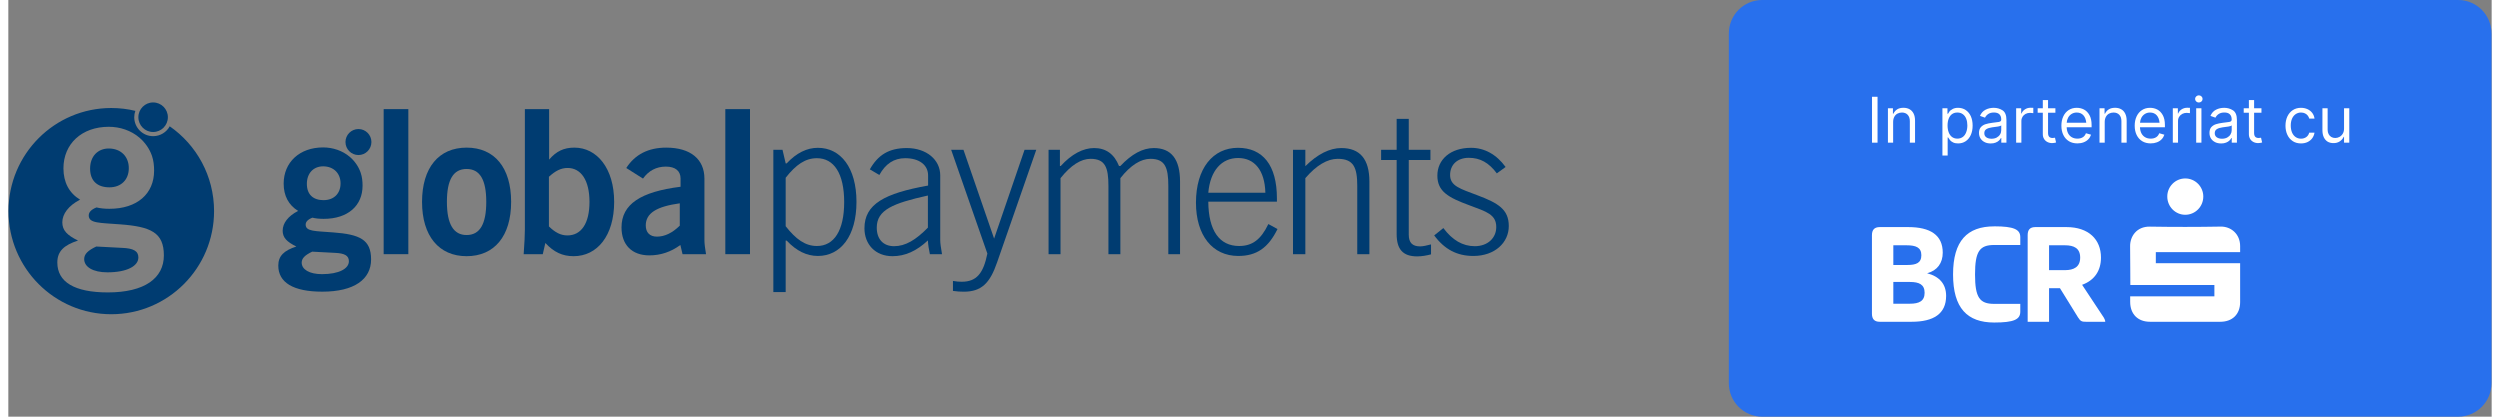 <?xml version="1.0" encoding="UTF-8"?>
<svg xmlns="http://www.w3.org/2000/svg" xmlns:xlink="http://www.w3.org/1999/xlink" width="300px" height="50px" viewBox="0 0 298 50" version="1.1">
<rect x="0" y="0" width="298" height="50" fill="#808080" stroke="none"/>
<g id="surface1">
<path style=" stroke:none;fill-rule:nonzero;fill:rgb(15.686%,43.922%,92.941%);fill-opacity:1;" d="M 210.461 0 L 293.98 0 C 296.188 0 297.98 1.797 297.98 4.016 L 297.98 45.984 C 297.98 48.203 296.188 50 293.98 50 L 210.461 50 C 208.25 50 206.461 48.203 206.461 45.984 L 206.461 4.016 C 206.461 1.797 208.25 0 210.461 0 Z M 210.461 0 "/>
<path style=" stroke:none;fill-rule:nonzero;fill:rgb(100%,100%,100%);fill-opacity:1;" d="M 224.305 17.121 L 223.641 17.121 L 223.641 11.613 L 224.305 11.613 Z M 224.305 17.121 "/>
<path style=" stroke:none;fill-rule:nonzero;fill:rgb(100%,100%,100%);fill-opacity:1;" d="M 226.176 17.121 L 225.551 17.121 L 225.551 12.988 L 226.152 12.988 L 226.152 13.637 L 226.215 13.637 C 226.312 13.418 226.465 13.246 226.664 13.121 C 226.863 12.996 227.113 12.934 227.414 12.934 C 227.695 12.934 227.938 12.992 228.148 13.109 C 228.355 13.223 228.516 13.398 228.633 13.629 C 228.75 13.863 228.805 14.152 228.805 14.496 L 228.805 17.117 L 228.18 17.117 L 228.18 14.539 C 228.18 14.215 228.094 13.965 227.926 13.781 C 227.758 13.598 227.527 13.504 227.234 13.504 C 227.027 13.504 226.848 13.551 226.688 13.637 C 226.527 13.727 226.402 13.855 226.312 14.027 C 226.223 14.199 226.176 14.402 226.176 14.637 Z M 226.176 17.121 "/>
<path style=" stroke:none;fill-rule:nonzero;fill:rgb(100%,100%,100%);fill-opacity:1;" d="M 232.094 12.988 L 232.695 12.988 L 232.695 13.645 L 232.77 13.645 C 232.781 13.629 232.828 13.555 232.91 13.418 C 232.996 13.285 233.133 13.172 233.32 13.078 C 233.504 12.984 233.719 12.938 233.965 12.938 C 234.309 12.938 234.609 13.023 234.875 13.199 C 235.141 13.375 235.348 13.621 235.496 13.941 C 235.641 14.266 235.715 14.637 235.715 15.066 C 235.715 15.496 235.641 15.875 235.496 16.199 C 235.348 16.523 235.141 16.773 234.879 16.949 C 234.613 17.125 234.312 17.211 233.969 17.211 C 233.73 17.211 233.527 17.172 233.367 17.09 C 233.207 17.008 233.086 16.922 233.012 16.828 C 232.934 16.738 232.852 16.621 232.77 16.488 L 232.719 16.488 L 232.719 18.668 L 232.09 18.668 L 232.09 12.992 Z M 234.543 16.43 C 234.723 16.293 234.855 16.102 234.945 15.863 C 235.035 15.625 235.082 15.355 235.082 15.055 C 235.082 14.758 235.039 14.492 234.949 14.258 C 234.859 14.023 234.723 13.84 234.543 13.707 C 234.363 13.57 234.145 13.504 233.887 13.504 C 233.629 13.504 233.422 13.566 233.242 13.695 C 233.066 13.824 232.934 14.004 232.844 14.238 C 232.754 14.469 232.707 14.742 232.707 15.055 C 232.707 15.371 232.754 15.645 232.844 15.883 C 232.934 16.121 233.07 16.309 233.246 16.441 C 233.426 16.57 233.637 16.637 233.887 16.637 C 234.133 16.637 234.359 16.566 234.539 16.43 Z M 234.543 16.43 "/>
<path style=" stroke:none;fill-rule:nonzero;fill:rgb(100%,100%,100%);fill-opacity:1;" d="M 237.172 17.062 C 236.961 16.965 236.793 16.816 236.668 16.625 C 236.543 16.434 236.48 16.207 236.48 15.945 C 236.48 15.652 236.559 15.422 236.707 15.254 C 236.855 15.09 237.043 14.973 237.266 14.902 C 237.488 14.832 237.762 14.773 238.082 14.734 L 238.418 14.691 C 238.621 14.672 238.77 14.648 238.863 14.633 C 238.953 14.613 239.023 14.582 239.074 14.543 C 239.121 14.5 239.148 14.438 239.148 14.355 L 239.148 14.336 C 239.148 14.066 239.074 13.859 238.926 13.715 C 238.777 13.57 238.559 13.5 238.27 13.5 C 237.984 13.5 237.77 13.562 237.59 13.68 C 237.41 13.801 237.281 13.949 237.203 14.121 L 236.598 13.906 C 236.746 13.562 236.973 13.312 237.27 13.164 C 237.566 13.012 237.895 12.938 238.25 12.938 C 238.641 12.938 238.992 13.039 239.305 13.238 C 239.617 13.438 239.773 13.828 239.773 14.398 L 239.773 17.121 L 239.156 17.121 L 239.156 16.559 L 239.109 16.559 C 239.062 16.66 238.984 16.766 238.883 16.863 C 238.777 16.965 238.645 17.047 238.477 17.113 C 238.309 17.184 238.109 17.215 237.887 17.215 C 237.621 17.215 237.383 17.168 237.172 17.066 Z M 238.609 16.504 C 238.785 16.406 238.918 16.281 239.012 16.125 C 239.105 15.969 239.148 15.801 239.148 15.629 L 239.148 15.043 C 239.102 15.102 238.973 15.148 238.762 15.184 C 238.551 15.219 238.316 15.25 238.051 15.281 C 237.762 15.32 237.535 15.391 237.367 15.496 C 237.199 15.598 237.117 15.762 237.117 15.98 C 237.117 16.203 237.195 16.359 237.355 16.477 C 237.516 16.59 237.727 16.648 237.984 16.648 C 238.227 16.648 238.434 16.598 238.609 16.504 Z M 238.609 16.504 "/>
<path style=" stroke:none;fill-rule:nonzero;fill:rgb(100%,100%,100%);fill-opacity:1;" d="M 240.938 12.988 L 241.543 12.988 L 241.543 13.617 L 241.59 13.617 C 241.664 13.41 241.801 13.246 242 13.121 C 242.195 12.992 242.418 12.93 242.664 12.93 C 242.785 12.93 242.898 12.93 242.996 12.938 L 242.996 13.578 C 242.848 13.555 242.719 13.543 242.605 13.543 C 242.406 13.543 242.23 13.586 242.07 13.668 C 241.914 13.754 241.789 13.867 241.699 14.016 C 241.613 14.16 241.566 14.324 241.566 14.512 L 241.566 17.121 L 240.938 17.121 Z M 240.938 12.988 "/>
<path style=" stroke:none;fill-rule:nonzero;fill:rgb(100%,100%,100%);fill-opacity:1;" d="M 244.766 12.004 L 244.766 12.988 L 245.648 12.988 L 245.648 13.527 L 244.766 13.527 L 244.766 15.938 C 244.766 16.152 244.809 16.309 244.898 16.41 C 244.984 16.508 245.125 16.559 245.316 16.559 C 245.402 16.559 245.496 16.547 245.598 16.527 L 245.73 17.098 C 245.668 17.117 245.598 17.137 245.512 17.148 C 245.426 17.164 245.344 17.172 245.258 17.172 C 245.039 17.172 244.844 17.125 244.676 17.035 C 244.504 16.945 244.375 16.82 244.281 16.66 C 244.184 16.5 244.137 16.316 244.137 16.105 L 244.137 13.527 L 243.52 13.527 L 243.52 12.988 L 244.137 12.988 L 244.137 12.004 Z M 244.766 12.004 "/>
<path style=" stroke:none;fill-rule:nonzero;fill:rgb(100%,100%,100%);fill-opacity:1;" d="M 247.27 16.945 C 246.977 16.766 246.758 16.52 246.602 16.199 C 246.445 15.879 246.367 15.508 246.367 15.086 C 246.367 14.668 246.441 14.297 246.594 13.969 C 246.746 13.641 246.961 13.391 247.242 13.207 C 247.52 13.027 247.844 12.938 248.207 12.938 C 248.52 12.938 248.809 13.004 249.074 13.141 C 249.344 13.281 249.562 13.504 249.734 13.812 C 249.906 14.121 249.992 14.516 249.992 14.996 L 249.992 15.27 L 247 15.27 C 247.012 15.559 247.07 15.805 247.18 16.012 C 247.293 16.215 247.441 16.371 247.633 16.477 C 247.82 16.582 248.043 16.637 248.289 16.637 C 248.539 16.637 248.754 16.582 248.93 16.473 C 249.109 16.363 249.234 16.203 249.312 15.988 L 249.926 16.164 C 249.859 16.371 249.754 16.555 249.602 16.711 C 249.449 16.871 249.262 16.992 249.035 17.078 C 248.809 17.164 248.562 17.207 248.289 17.207 C 247.898 17.207 247.559 17.121 247.266 16.945 Z M 249.352 14.727 C 249.316 14.352 249.203 14.055 249.008 13.836 C 248.812 13.617 248.543 13.504 248.207 13.504 C 247.977 13.504 247.77 13.562 247.594 13.672 C 247.414 13.785 247.277 13.93 247.176 14.117 C 247.078 14.305 247.02 14.504 247.004 14.727 Z M 249.352 14.727 "/>
<path style=" stroke:none;fill-rule:nonzero;fill:rgb(100%,100%,100%);fill-opacity:1;" d="M 251.566 17.121 L 250.941 17.121 L 250.941 12.988 L 251.547 12.988 L 251.547 13.637 L 251.605 13.637 C 251.707 13.418 251.855 13.246 252.059 13.121 C 252.258 12.996 252.508 12.934 252.809 12.934 C 253.086 12.934 253.332 12.992 253.539 13.109 C 253.75 13.223 253.91 13.398 254.023 13.629 C 254.141 13.863 254.199 14.152 254.199 14.496 L 254.199 17.117 L 253.57 17.117 L 253.57 14.539 C 253.57 14.215 253.488 13.965 253.32 13.781 C 253.152 13.598 252.918 13.504 252.625 13.504 C 252.422 13.504 252.238 13.551 252.078 13.637 C 251.918 13.727 251.797 13.855 251.703 14.027 C 251.613 14.199 251.566 14.402 251.566 14.637 Z M 251.566 17.121 "/>
<path style=" stroke:none;fill-rule:nonzero;fill:rgb(100%,100%,100%);fill-opacity:1;" d="M 256.066 16.945 C 255.773 16.766 255.555 16.52 255.398 16.199 C 255.242 15.879 255.164 15.508 255.164 15.086 C 255.164 14.668 255.238 14.297 255.391 13.969 C 255.543 13.641 255.758 13.391 256.039 13.207 C 256.316 13.027 256.641 12.938 257.004 12.938 C 257.316 12.938 257.605 13.004 257.871 13.141 C 258.141 13.281 258.359 13.504 258.531 13.812 C 258.703 14.121 258.789 14.516 258.789 14.996 L 258.789 15.27 L 255.797 15.27 C 255.809 15.559 255.867 15.805 255.977 16.012 C 256.09 16.215 256.238 16.371 256.43 16.477 C 256.617 16.582 256.84 16.637 257.086 16.637 C 257.336 16.637 257.551 16.582 257.727 16.473 C 257.906 16.363 258.031 16.203 258.109 15.988 L 258.723 16.164 C 258.656 16.371 258.551 16.555 258.398 16.711 C 258.246 16.871 258.059 16.992 257.832 17.078 C 257.605 17.164 257.359 17.207 257.086 17.207 C 256.695 17.207 256.355 17.121 256.066 16.945 Z M 258.148 14.727 C 258.113 14.352 258 14.055 257.805 13.836 C 257.609 13.617 257.34 13.504 257.004 13.504 C 256.773 13.504 256.566 13.562 256.391 13.672 C 256.215 13.785 256.074 13.93 255.973 14.117 C 255.875 14.305 255.816 14.504 255.801 14.727 Z M 258.148 14.727 "/>
<path style=" stroke:none;fill-rule:nonzero;fill:rgb(100%,100%,100%);fill-opacity:1;" d="M 259.738 12.988 L 260.344 12.988 L 260.344 13.617 L 260.387 13.617 C 260.465 13.41 260.602 13.246 260.797 13.121 C 260.996 12.992 261.219 12.93 261.465 12.93 C 261.586 12.93 261.695 12.93 261.793 12.938 L 261.793 13.578 C 261.648 13.555 261.516 13.543 261.402 13.543 C 261.207 13.543 261.031 13.586 260.871 13.668 C 260.711 13.754 260.59 13.867 260.5 14.016 C 260.41 14.16 260.363 14.324 260.363 14.512 L 260.363 17.121 L 259.738 17.121 Z M 259.738 12.988 "/>
<path style=" stroke:none;fill-rule:nonzero;fill:rgb(100%,100%,100%);fill-opacity:1;" d="M 262.543 12.176 C 262.457 12.09 262.41 11.988 262.41 11.871 C 262.41 11.754 262.457 11.652 262.543 11.57 C 262.633 11.484 262.738 11.441 262.859 11.441 C 262.984 11.441 263.09 11.484 263.18 11.57 C 263.266 11.652 263.309 11.754 263.309 11.871 C 263.309 11.988 263.266 12.09 263.18 12.176 C 263.09 12.258 262.984 12.301 262.859 12.301 C 262.738 12.301 262.633 12.258 262.543 12.176 Z M 262.543 12.988 L 263.172 12.988 L 263.172 17.121 L 262.543 17.121 Z M 262.543 12.988 "/>
<path style=" stroke:none;fill-rule:nonzero;fill:rgb(100%,100%,100%);fill-opacity:1;" d="M 264.828 17.062 C 264.613 16.965 264.445 16.816 264.32 16.625 C 264.199 16.434 264.137 16.207 264.137 15.945 C 264.137 15.652 264.211 15.422 264.359 15.254 C 264.512 15.09 264.695 14.973 264.922 14.902 C 265.145 14.832 265.418 14.773 265.734 14.734 L 266.074 14.691 C 266.277 14.672 266.426 14.648 266.516 14.633 C 266.609 14.613 266.68 14.582 266.727 14.543 C 266.777 14.5 266.801 14.438 266.801 14.355 L 266.801 14.336 C 266.801 14.066 266.727 13.859 266.578 13.715 C 266.43 13.57 266.211 13.5 265.926 13.5 C 265.637 13.5 265.422 13.562 265.242 13.68 C 265.062 13.801 264.934 13.949 264.855 14.121 L 264.254 13.906 C 264.402 13.562 264.625 13.312 264.922 13.164 C 265.219 13.012 265.547 12.938 265.902 12.938 C 266.293 12.938 266.645 13.039 266.957 13.238 C 267.27 13.438 267.43 13.828 267.43 14.398 L 267.43 17.121 L 266.809 17.121 L 266.809 16.559 L 266.766 16.559 C 266.715 16.66 266.641 16.766 266.535 16.863 C 266.434 16.965 266.297 17.047 266.129 17.113 C 265.961 17.184 265.766 17.215 265.543 17.215 C 265.277 17.215 265.039 17.168 264.824 17.066 Z M 266.266 16.504 C 266.441 16.406 266.574 16.281 266.664 16.125 C 266.758 15.969 266.805 15.801 266.805 15.629 L 266.805 15.043 C 266.758 15.102 266.629 15.148 266.418 15.184 C 266.207 15.219 265.969 15.25 265.707 15.281 C 265.418 15.32 265.188 15.391 265.023 15.496 C 264.855 15.598 264.77 15.762 264.77 15.98 C 264.77 16.203 264.852 16.359 265.012 16.477 C 265.172 16.59 265.379 16.648 265.641 16.648 C 265.883 16.648 266.09 16.598 266.266 16.504 Z M 266.266 16.504 "/>
<path style=" stroke:none;fill-rule:nonzero;fill:rgb(100%,100%,100%);fill-opacity:1;" d="M 269.492 12.004 L 269.492 12.988 L 270.375 12.988 L 270.375 13.527 L 269.492 13.527 L 269.492 15.938 C 269.492 16.152 269.535 16.309 269.625 16.41 C 269.711 16.508 269.852 16.559 270.043 16.559 C 270.133 16.559 270.227 16.547 270.324 16.527 L 270.457 17.098 C 270.398 17.117 270.328 17.137 270.242 17.148 C 270.156 17.164 270.07 17.172 269.984 17.172 C 269.766 17.172 269.57 17.125 269.402 17.035 C 269.234 16.945 269.102 16.82 269.008 16.66 C 268.914 16.5 268.867 16.316 268.867 16.105 L 268.867 13.527 L 268.246 13.527 L 268.246 12.988 L 268.867 12.988 L 268.867 12.004 Z M 269.492 12.004 "/>
<path style=" stroke:none;fill-rule:nonzero;fill:rgb(100%,100%,100%);fill-opacity:1;" d="M 274.133 16.938 C 273.852 16.754 273.633 16.504 273.484 16.18 C 273.332 15.859 273.258 15.492 273.258 15.082 C 273.258 14.668 273.336 14.293 273.488 13.969 C 273.645 13.641 273.863 13.391 274.145 13.207 C 274.426 13.027 274.75 12.938 275.113 12.938 C 275.402 12.938 275.66 12.992 275.895 13.098 C 276.129 13.203 276.32 13.355 276.469 13.551 C 276.617 13.746 276.707 13.973 276.742 14.23 L 276.109 14.23 C 276.074 14.098 276.016 13.977 275.93 13.871 C 275.844 13.758 275.734 13.672 275.598 13.605 C 275.461 13.539 275.301 13.504 275.121 13.504 C 274.879 13.504 274.664 13.57 274.477 13.699 C 274.289 13.828 274.145 14.008 274.043 14.242 C 273.941 14.477 273.891 14.75 273.891 15.059 C 273.891 15.367 273.941 15.652 274.039 15.891 C 274.141 16.129 274.285 16.312 274.473 16.445 C 274.656 16.574 274.875 16.641 275.121 16.641 C 275.367 16.641 275.582 16.574 275.758 16.445 C 275.934 16.316 276.051 16.141 276.105 15.918 L 276.742 15.918 C 276.703 16.164 276.613 16.383 276.473 16.582 C 276.332 16.777 276.145 16.93 275.914 17.043 C 275.68 17.156 275.414 17.211 275.121 17.211 C 274.742 17.211 274.41 17.121 274.129 16.938 Z M 274.133 16.938 "/>
<path style=" stroke:none;fill-rule:nonzero;fill:rgb(100%,100%,100%);fill-opacity:1;" d="M 280.285 12.988 L 280.914 12.988 L 280.914 17.121 L 280.285 17.121 L 280.285 16.418 L 280.242 16.418 C 280.137 16.645 279.98 16.828 279.773 16.965 C 279.562 17.105 279.312 17.176 279.02 17.172 C 278.754 17.176 278.523 17.117 278.324 17.004 C 278.129 16.887 277.973 16.711 277.859 16.477 C 277.746 16.242 277.691 15.957 277.691 15.613 L 277.691 12.988 L 278.316 12.988 L 278.316 15.574 C 278.316 15.773 278.355 15.945 278.434 16.094 C 278.512 16.246 278.621 16.359 278.758 16.438 C 278.895 16.52 279.051 16.559 279.223 16.559 C 279.391 16.562 279.559 16.52 279.719 16.438 C 279.883 16.352 280.02 16.223 280.125 16.055 C 280.23 15.883 280.285 15.68 280.285 15.438 Z M 280.285 12.988 "/>
<path style=" stroke:none;fill-rule:nonzero;fill:rgb(100%,100%,100%);fill-opacity:1;" d="M 223.633 28.227 C 223.633 27.59 223.918 27.25 224.57 27.25 L 227.988 27.25 C 230.641 27.25 232.129 28.211 232.129 30.32 C 232.129 31.566 231.473 32.469 230.254 32.789 C 231.738 33.18 232.535 34.086 232.535 35.508 C 232.535 37.656 231.031 38.613 228.395 38.613 L 224.57 38.613 C 223.918 38.613 223.633 38.277 223.633 37.637 Z M 227.879 31.797 C 228.926 31.797 229.562 31.566 229.562 30.625 C 229.562 29.684 228.891 29.434 227.793 29.434 L 226.199 29.434 L 226.199 31.797 L 227.883 31.797 Z M 228.199 36.445 C 229.297 36.445 229.953 36.129 229.953 35.133 C 229.953 34.141 229.297 33.836 228.199 33.836 L 226.199 33.836 L 226.199 36.445 Z M 228.199 36.445 "/>
<path style=" stroke:none;fill-rule:nonzero;fill:rgb(100%,100%,100%);fill-opacity:1;" d="M 238.305 27.16 C 240.676 27.16 241.434 27.535 241.434 28.457 L 241.434 29.398 L 238.305 29.398 C 236.551 29.398 236.004 30.164 236.004 32.934 C 236.004 35.703 236.551 36.465 238.305 36.465 L 241.434 36.465 L 241.434 37.406 C 241.434 38.332 240.676 38.703 238.305 38.703 C 235.066 38.703 233.367 36.965 233.367 32.934 C 233.367 28.902 235.066 27.164 238.305 27.164 Z M 238.305 27.16 "/>
<path style=" stroke:none;fill-rule:nonzero;fill:rgb(100%,100%,100%);fill-opacity:1;" d="M 242.32 28.211 C 242.32 27.59 242.586 27.25 243.242 27.25 L 246.977 27.25 C 249.629 27.25 251.117 28.727 251.117 30.91 C 251.117 32.488 250.336 33.641 248.852 34.176 L 251.469 38.133 C 251.559 38.293 251.629 38.453 251.629 38.613 L 249.328 38.613 C 248.848 38.613 248.672 38.578 248.371 38.098 L 246.195 34.582 L 244.887 34.582 L 244.887 38.613 L 242.32 38.613 Z M 244.887 29.434 L 244.887 32.418 L 246.797 32.418 C 247.875 32.418 248.621 32.027 248.621 30.91 C 248.621 29.789 247.879 29.434 246.797 29.434 Z M 244.887 29.434 "/>
<path style=" stroke:none;fill-rule:nonzero;fill:rgb(100%,100%,100%);fill-opacity:1;" d="M 254.621 35.562 L 264.727 35.562 L 264.727 34.199 L 254.641 34.199 C 254.633 34.043 254.637 30.973 254.613 29.555 C 254.598 28.344 255.422 27.168 256.977 27.195 C 259.812 27.242 262.648 27.242 265.484 27.191 C 266.707 27.168 267.82 28.07 267.816 29.535 C 267.816 29.738 267.816 29.988 267.816 30.254 L 257.699 30.254 L 257.699 31.582 L 267.816 31.582 C 267.816 31.762 267.82 34.836 267.816 36.266 C 267.812 37.707 266.895 38.609 265.441 38.613 C 262.629 38.613 259.816 38.613 257.004 38.613 C 255.543 38.613 254.625 37.695 254.621 36.23 C 254.621 36.027 254.621 35.82 254.621 35.562 "/>
<path style=" stroke:none;fill-rule:nonzero;fill:rgb(100%,100%,100%);fill-opacity:1;" d="M 261.23 25.773 C 260.035 25.773 259.066 24.785 259.074 23.57 C 259.078 22.379 260.051 21.41 261.238 21.414 C 262.422 21.414 263.395 22.391 263.395 23.582 C 263.398 24.793 262.426 25.773 261.23 25.773 "/>
<path style=" stroke:none;fill-rule:nonzero;fill:rgb(0%,23.529%,44.314%);fill-opacity:1;" d="M 37.844 24.016 C 39.059 24.016 39.867 23.23 39.867 22.012 C 39.867 20.797 39.035 19.961 37.773 19.961 C 36.633 19.961 35.824 20.77 35.824 22.062 C 35.824 23.352 36.586 24.02 37.844 24.02 M 35.203 31.516 C 35.203 32.324 36.109 32.898 37.633 32.898 C 39.703 32.898 40.867 32.23 40.867 31.348 C 40.867 30.656 40.32 30.391 39.203 30.344 L 36.465 30.199 C 35.609 30.605 35.203 30.988 35.203 31.516 M 32.922 27.672 C 32.922 26.789 33.562 25.93 34.777 25.309 C 33.633 24.613 33.039 23.492 33.039 22.039 C 33.039 19.484 34.941 17.691 37.773 17.691 C 38.934 17.691 40.094 18.07 40.98 18.828 C 41.57 19.332 42.031 19.992 42.281 20.727 C 42.453 21.223 42.508 21.754 42.508 22.277 C 42.508 24.688 40.746 26.262 37.844 26.262 C 37.32 26.262 36.867 26.215 36.488 26.121 C 35.941 26.332 35.68 26.621 35.68 26.953 C 35.68 27.789 36.82 27.719 38.961 27.887 C 42.176 28.125 43.531 28.746 43.531 31.133 C 43.531 33.52 41.508 35 37.676 35 C 34.18 35 32.395 33.898 32.395 31.871 C 32.395 30.703 33.086 30.059 34.559 29.582 C 33.441 29.031 32.918 28.531 32.918 27.672 "/>
<path style=" stroke:none;fill-rule:nonzero;fill:rgb(0%,23.529%,44.314%);fill-opacity:1;" d="M 43.57 17.043 C 43.57 17.906 42.871 18.605 42.016 18.605 C 41.156 18.605 40.457 17.906 40.457 17.043 C 40.457 16.184 41.156 15.484 42.016 15.484 C 42.871 15.484 43.57 16.184 43.57 17.043 "/>
<path style=" stroke:none;fill-rule:nonzero;fill:rgb(0%,23.529%,44.314%);fill-opacity:1;" d="M 45.039 13.094 L 48 13.094 L 48 30.5 L 45.039 30.5 Z M 45.039 13.094 "/>
<path style=" stroke:none;fill-rule:nonzero;fill:rgb(0%,23.529%,44.314%);fill-opacity:1;" d="M 54.992 28.203 C 56.59 28.203 57.352 26.887 57.352 24.227 C 57.352 21.57 56.59 20.277 54.992 20.277 C 53.391 20.277 52.629 21.57 52.629 24.227 C 52.629 26.887 53.414 28.203 54.992 28.203 M 54.992 17.715 C 58.332 17.715 60.336 20.109 60.336 24.227 C 60.336 28.348 58.309 30.742 54.992 30.742 C 51.672 30.742 49.645 28.32 49.645 24.227 C 49.645 20.133 51.648 17.715 54.992 17.715 "/>
<path style=" stroke:none;fill-rule:nonzero;fill:rgb(0%,23.529%,44.314%);fill-opacity:1;" d="M 67.09 28.25 C 68.738 28.25 69.738 26.836 69.738 24.227 C 69.738 21.621 68.715 20.156 67.113 20.156 C 66.301 20.156 65.637 20.516 64.871 21.211 L 64.871 27.172 C 65.609 27.891 66.281 28.25 67.09 28.25 M 61.984 27.582 L 61.984 13.098 L 64.895 13.098 L 64.895 19.152 C 65.754 18.148 66.66 17.715 67.926 17.715 C 70.621 17.715 72.699 20.184 72.699 24.23 C 72.699 28.277 70.672 30.742 67.832 30.742 C 66.496 30.742 65.469 30.262 64.441 29.16 L 64.133 30.504 L 61.84 30.504 C 61.938 29.16 61.984 28.18 61.984 27.582 "/>
<path style=" stroke:none;fill-rule:nonzero;fill:rgb(0%,23.529%,44.314%);fill-opacity:1;" d="M 76.492 27.055 C 76.492 27.891 76.969 28.395 77.828 28.395 C 78.758 28.395 79.668 27.965 80.574 27.078 L 80.574 24.398 C 77.805 24.781 76.492 25.57 76.492 27.055 M 80.645 29.398 C 79.5 30.238 78.258 30.645 76.922 30.645 C 74.824 30.645 73.582 29.375 73.582 27.293 C 73.582 24.492 75.895 23.008 80.668 22.41 L 80.668 21.43 C 80.668 20.52 80.051 19.992 78.902 19.992 C 77.758 19.992 76.828 20.492 76.16 21.43 L 74.152 20.16 C 75.203 18.531 76.801 17.715 78.949 17.715 C 81.887 17.715 83.531 19.129 83.531 21.43 L 83.531 28.805 C 83.531 29.234 83.605 29.809 83.723 30.504 L 80.906 30.504 L 80.645 29.402 Z M 80.645 29.398 "/>
<path style=" stroke:none;fill-rule:nonzero;fill:rgb(0%,23.529%,44.314%);fill-opacity:1;" d="M 86.039 13.094 L 89 13.094 L 89 30.5 L 86.039 30.5 Z M 86.039 13.094 "/>
<path style=" stroke:none;fill-rule:nonzero;fill:rgb(0%,23.529%,44.314%);fill-opacity:1;" d="M 93.281 27.148 C 94.523 28.73 95.645 29.52 97.031 29.52 C 99.082 29.52 100.301 27.676 100.301 24.25 C 100.301 20.828 99.082 18.984 97.031 18.984 C 95.645 18.984 94.523 19.75 93.281 21.328 Z M 91.801 17.977 L 92.902 17.977 L 93.281 19.605 L 93.402 19.605 C 94.57 18.359 95.812 17.738 97.148 17.738 C 99.867 17.738 101.777 20.109 101.777 24.227 C 101.777 28.344 99.867 30.715 97.148 30.715 C 95.812 30.715 94.57 30.117 93.402 28.871 L 93.281 28.871 L 93.281 35.051 L 91.801 35.051 Z M 91.801 17.977 "/>
<path style=" stroke:none;fill-rule:nonzero;fill:rgb(0%,23.529%,44.314%);fill-opacity:1;" d="M 110.348 23.461 C 106.145 24.395 104.211 25.188 104.211 27.316 C 104.211 28.707 105 29.543 106.289 29.543 C 107.648 29.543 108.891 28.801 110.348 27.316 Z M 110.348 28.852 C 108.984 30.121 107.625 30.742 106.098 30.742 C 104.047 30.742 102.734 29.328 102.734 27.391 C 102.734 24.492 105.145 23.199 110.371 22.266 L 110.371 21.043 C 110.371 19.824 109.344 18.984 107.625 18.984 C 106.266 18.984 105.262 19.656 104.523 20.996 L 103.379 20.324 C 104.355 18.602 105.668 17.766 107.816 17.766 C 110.18 17.766 111.828 19.176 111.828 21.043 L 111.828 28.824 C 111.828 29.137 111.898 29.711 112.043 30.504 L 110.586 30.504 C 110.465 29.93 110.371 29.379 110.348 28.852 "/>
<path style=" stroke:none;fill-rule:nonzero;fill:rgb(0%,23.529%,44.314%);fill-opacity:1;" d="M 113.137 17.98 L 114.617 17.98 L 118.293 28.633 L 121.945 17.98 L 123.352 17.98 L 118.652 31.484 C 117.793 33.973 116.789 35.004 114.645 35.004 C 114.262 35.004 113.832 34.98 113.355 34.91 L 113.355 33.711 C 113.734 33.785 114.094 33.809 114.402 33.809 C 116.195 33.809 117.004 32.801 117.484 30.43 L 113.141 17.98 Z M 113.137 17.98 "/>
<path style=" stroke:none;fill-rule:nonzero;fill:rgb(0%,23.529%,44.314%);fill-opacity:1;" d="M 124.832 17.98 L 126.191 17.98 L 126.191 19.918 L 126.289 19.918 C 127.602 18.48 128.984 17.766 130.297 17.766 C 131.703 17.766 132.707 18.48 133.281 19.918 L 133.445 19.918 C 134.809 18.48 136.121 17.766 137.457 17.766 C 139.555 17.766 140.605 19.105 140.605 21.785 L 140.605 30.504 L 139.199 30.504 L 139.199 22.312 C 139.199 20.109 138.816 19.059 137.051 19.059 C 135.906 19.059 134.664 19.824 133.445 21.379 L 133.445 30.504 L 132.012 30.504 L 132.012 22.312 C 132.012 20.109 131.633 19.059 129.867 19.059 C 128.719 19.059 127.504 19.824 126.262 21.379 L 126.262 30.504 L 124.828 30.504 L 124.828 17.98 Z M 124.832 17.98 "/>
<path style=" stroke:none;fill-rule:nonzero;fill:rgb(0%,23.529%,44.314%);fill-opacity:1;" d="M 147.574 18.961 C 145.617 18.961 144.234 20.445 143.996 23.125 L 150.844 23.125 C 150.773 20.422 149.531 18.961 147.574 18.961 M 152.301 27.484 C 151.199 29.734 149.793 30.715 147.598 30.715 C 144.496 30.715 142.516 28.25 142.516 24.324 C 142.516 20.184 144.566 17.738 147.551 17.738 C 150.535 17.738 152.23 19.824 152.23 23.797 L 152.23 24.203 L 143.996 24.203 C 144.02 27.676 145.332 29.52 147.695 29.52 C 149.293 29.52 150.32 28.73 151.203 26.887 Z M 152.301 27.484 "/>
<path style=" stroke:none;fill-rule:nonzero;fill:rgb(0%,23.529%,44.314%);fill-opacity:1;" d="M 154.16 17.98 L 155.641 17.98 L 155.641 19.941 C 157.121 18.48 158.578 17.766 159.961 17.766 C 162.203 17.766 163.328 19.105 163.328 21.785 L 163.328 30.504 L 161.871 30.504 L 161.871 22.312 C 161.871 20.109 161.441 19.059 159.531 19.059 C 158.289 19.059 156.977 19.824 155.641 21.379 L 155.641 30.504 L 154.16 30.504 Z M 154.16 17.98 "/>
<path style=" stroke:none;fill-rule:nonzero;fill:rgb(0%,23.529%,44.314%);fill-opacity:1;" d="M 169.41 29.566 C 169.746 29.566 170.176 29.473 170.723 29.328 L 170.723 30.523 C 170.176 30.668 169.602 30.766 169.055 30.766 C 167.336 30.766 166.598 29.902 166.598 28.082 L 166.598 19.199 L 164.734 19.199 L 164.734 17.977 L 166.598 17.977 L 166.598 14.266 L 168.051 14.266 L 168.051 17.977 L 170.652 17.977 L 170.652 19.199 L 168.051 19.199 L 168.051 28.156 C 168.051 29.113 168.48 29.566 169.414 29.566 "/>
<path style=" stroke:none;fill-rule:nonzero;fill:rgb(0%,23.529%,44.314%);fill-opacity:1;" d="M 175.973 29.543 C 177.523 29.543 178.551 28.562 178.551 27.246 C 178.551 25.734 177.383 25.402 175.328 24.637 C 172.801 23.703 171.484 22.984 171.484 21.066 C 171.484 19.152 173.039 17.738 175.52 17.738 C 177.141 17.738 178.574 18.531 179.672 20.039 L 178.621 20.805 C 177.668 19.535 176.641 18.938 175.258 18.938 C 173.871 18.938 173.012 19.773 173.012 20.996 C 173.012 22.336 174.23 22.648 176.305 23.438 C 178.789 24.371 180.055 25.137 180.055 27.125 C 180.055 29.113 178.383 30.715 175.805 30.715 C 173.848 30.715 172.344 29.926 171.105 28.25 L 172.203 27.367 C 173.277 28.805 174.516 29.543 175.973 29.543 "/>
<path style=" stroke:none;fill-rule:nonzero;fill:rgb(0%,23.529%,44.314%);fill-opacity:1;" d="M 19.145 14.066 C 19.145 15.047 18.355 15.84 17.375 15.84 C 16.398 15.84 15.605 15.047 15.605 14.066 C 15.605 13.086 16.398 12.293 17.375 12.293 C 18.355 12.293 19.145 13.086 19.145 14.066 "/>
<path style=" stroke:none;fill-rule:nonzero;fill:rgb(0%,23.529%,44.314%);fill-opacity:1;" d="M 12.133 22.48 C 13.527 22.48 14.457 21.574 14.457 20.18 C 14.457 18.781 13.5 17.82 12.051 17.82 C 10.742 17.82 9.812 18.754 9.812 20.234 C 9.812 21.715 10.688 22.48 12.133 22.48 "/>
<path style=" stroke:none;fill-rule:nonzero;fill:rgb(0%,23.529%,44.314%);fill-opacity:1;" d="M 13.691 29.746 L 10.551 29.582 C 9.566 30.047 9.102 30.484 9.102 31.09 C 9.102 32.023 10.141 32.68 11.887 32.68 C 14.266 32.68 15.605 31.91 15.605 30.898 C 15.605 30.102 14.977 29.801 13.691 29.746 "/>
<path style=" stroke:none;fill-rule:nonzero;fill:rgb(0%,23.529%,44.314%);fill-opacity:1;" d="M 11.945 35.09 C 7.926 35.09 5.879 33.832 5.879 31.5 C 5.879 30.156 6.668 29.418 8.363 28.867 C 7.078 28.238 6.477 27.66 6.477 26.676 C 6.477 25.688 7.215 24.672 8.609 23.961 C 7.297 23.164 6.613 21.875 6.613 20.203 C 6.613 17.27 8.801 15.215 12.051 15.215 C 13.387 15.215 14.715 15.648 15.734 16.52 C 16.41 17.098 16.941 17.855 17.234 18.695 C 17.43 19.266 17.492 19.879 17.492 20.477 C 17.492 23.246 15.469 25.055 12.133 25.055 C 11.531 25.055 11.016 25 10.578 24.891 C 9.949 25.141 9.648 25.469 9.648 25.852 C 9.648 26.812 10.961 26.73 13.418 26.922 C 17.109 27.195 18.664 27.91 18.664 30.648 C 18.664 33.391 16.344 35.09 11.945 35.09 M 19.367 15.156 C 18.984 15.863 18.234 16.34 17.375 16.34 C 16.125 16.34 15.109 15.32 15.109 14.066 C 15.109 13.797 15.156 13.543 15.242 13.305 C 14.316 13.078 13.348 12.961 12.352 12.961 C 5.543 12.961 0.02 18.5 0.02 25.332 C 0.02 32.168 5.543 37.707 12.352 37.707 C 19.164 37.707 24.688 32.168 24.688 25.332 C 24.688 21.113 22.582 17.391 19.367 15.156 "/>
</g>
</svg>
